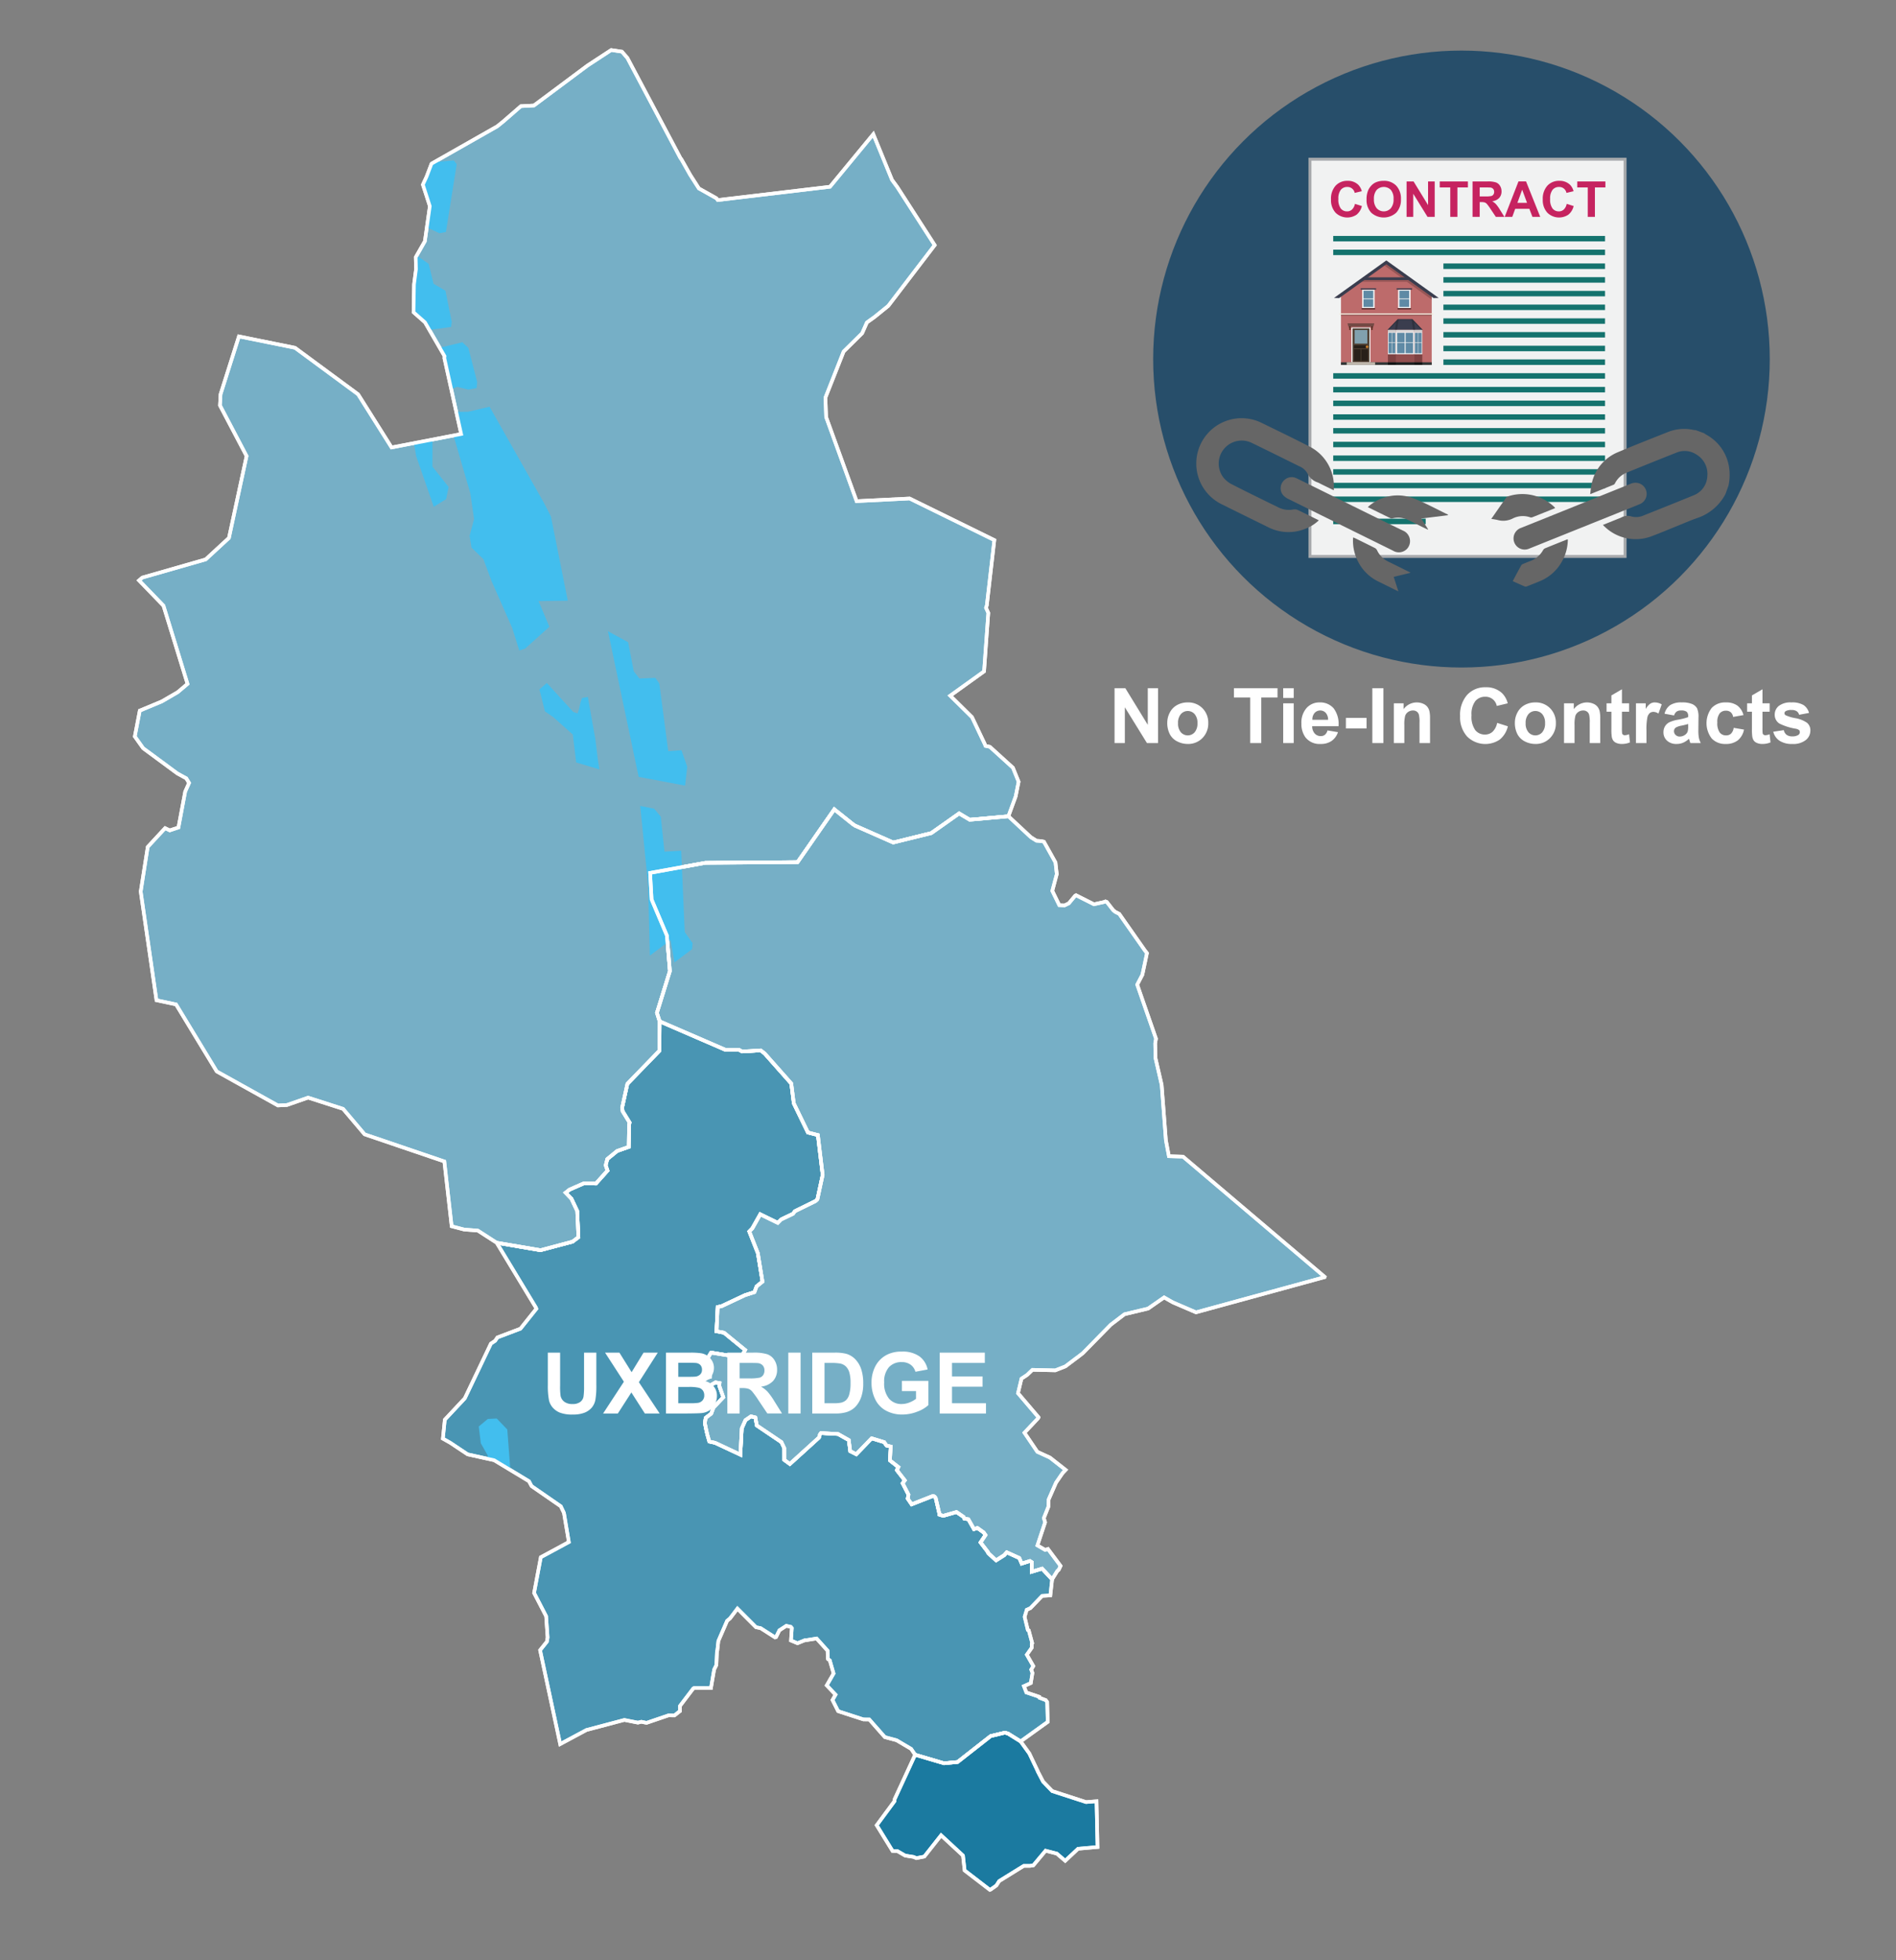 <svg xmlns="http://www.w3.org/2000/svg" xmlns:xlink="http://www.w3.org/1999/xlink" width="300" height="310" viewBox="0 0 300 310"><rect x="0" y="0" width="300" height="310" fill="#808080" stroke="none"/><defs><style>.cls-1,.cls-2,.cls-40{fill:none;}.cls-2{clip-rule:evenodd;}.cls-3{fill:#274e6a;}.cls-4{clip-path:url(#clip-path);}.cls-5{fill:#a7a9ac;}.cls-6{fill:#f1f2f2;}.cls-7{fill:#14736e;}.cls-8{fill:#c62360;}.cls-9{fill:#bd6b6b;}.cls-10,.cls-13,.cls-15,.cls-22,.cls-9{fill-rule:evenodd;}.cls-10{fill:#303838;}.cls-11{fill:#f3ecde;}.cls-12,.cls-13{opacity:0.2;}.cls-14,.cls-15{fill:#3a3d4e;}.cls-16{fill:#724944;}.cls-17{fill:#fff;}.cls-18{fill:#4e3f32;}.cls-19{fill:#81a1ae;}.cls-20{fill:#272019;}.cls-21{fill:#c87e2c;}.cls-22{fill:#c0b9ad;}.cls-23{fill:#683a2d;}.cls-24,.cls-25,.cls-34{fill:#542727;}.cls-24,.cls-26{opacity:0.6;}.cls-25,.cls-27{opacity:0.4;}.cls-28{fill:#cfcfcf;}.cls-29{fill:#dadada;}.cls-30{fill:#e6e6e6;}.cls-31{fill:#f2f2f2;}.cls-32{fill:#5f8aa5;}.cls-33{clip-path:url(#clip-path-2);}.cls-35{fill:#666;}.cls-36{fill:#4995b3;}.cls-36,.cls-37,.cls-38,.cls-40{stroke:#fff;stroke-miterlimit:10;}.cls-36,.cls-37,.cls-38{stroke-width:0.561px;}.cls-37{fill:#76afc6;}.cls-38{fill:#1b7aa0;}.cls-39{fill:#42beee;}.cls-40{stroke-width:0.56px;}.cls-41{isolation:isolate;}</style><clipPath id="clip-path"><circle class="cls-1" cx="231.245" cy="56.782" r="48.782"/></clipPath><clipPath id="clip-path-2"><polygon class="cls-2" points="225.123 52.172 219.528 52.172 221.151 50.476 223.5 50.476 225.123 52.172"/></clipPath></defs><g id="Text"><circle class="cls-3" cx="231.245" cy="56.782" r="48.782"/><g class="cls-4"><rect class="cls-5" x="200.558" y="31.43" width="63.289" height="50.319" transform="translate(175.613 288.793) rotate(-90)"/><rect class="cls-6" x="207.507" y="25.408" width="49.392" height="62.362" transform="translate(464.406 113.179) rotate(180)"/><rect class="cls-7" x="228.386" y="41.667" width="25.577" height="0.867"/><rect class="cls-7" x="228.386" y="43.833" width="25.577" height="0.867"/><rect class="cls-7" x="228.386" y="46" width="25.577" height="0.867"/><rect class="cls-7" x="228.386" y="48.166" width="25.577" height="0.867"/><rect class="cls-7" x="210.951" y="82.026" width="14.631" height="0.867"/><rect class="cls-7" x="228.386" y="50.343" width="25.577" height="0.867"/><rect class="cls-7" x="228.386" y="52.51" width="25.577" height="0.867"/><rect class="cls-7" x="228.386" y="54.676" width="25.577" height="0.867"/><rect class="cls-7" x="228.386" y="56.843" width="25.577" height="0.867"/><rect class="cls-7" x="210.951" y="59.02" width="43.012" height="0.867"/><rect class="cls-7" x="210.951" y="61.186" width="43.012" height="0.867"/><rect class="cls-7" x="210.951" y="63.353" width="43.012" height="0.867"/><rect class="cls-7" x="210.951" y="65.519" width="43.012" height="0.867"/><rect class="cls-7" x="210.951" y="37.312" width="43.012" height="0.867"/><rect class="cls-7" x="210.951" y="39.479" width="43.012" height="0.867"/><rect class="cls-7" x="210.951" y="67.696" width="43.012" height="0.867"/><rect class="cls-7" x="210.951" y="69.862" width="43.012" height="0.867"/><rect class="cls-7" x="210.951" y="72.029" width="43.012" height="0.867"/><rect class="cls-7" x="210.951" y="74.196" width="43.012" height="0.867"/><rect class="cls-7" x="210.951" y="76.351" width="43.012" height="0.867"/><rect class="cls-7" x="210.951" y="78.518" width="43.012" height="0.867"/><path class="cls-8" d="M214.389,32.238l1.098.348a2.468,2.468,0,0,1-.84,1.364,2.644,2.644,0,0,1-3.326-.317,2.921,2.921,0,0,1-.719-2.087,3.068,3.068,0,0,1,.723-2.175,2.48,2.48,0,0,1,1.901-.774,2.335,2.335,0,0,1,1.672.608,2.206,2.206,0,0,1,.573,1.032l-1.121.268a1.157,1.157,0,0,0-1.182-.94,1.278,1.278,0,0,0-1.012.447,2.198,2.198,0,0,0-.388,1.45,2.353,2.353,0,0,0,.382,1.515,1.243,1.243,0,0,0,.995.451,1.134,1.134,0,0,0,.776-.287A1.67,1.67,0,0,0,214.389,32.238Z"/><path class="cls-8" d="M216.228,31.53a3.567,3.567,0,0,1,.256-1.438,2.658,2.658,0,0,1,.522-.768,2.184,2.184,0,0,1,.725-.505,3.087,3.087,0,0,1,1.209-.222,2.633,2.633,0,0,1,1.983.768,2.951,2.951,0,0,1,.743,2.139,2.938,2.938,0,0,1-.738,2.125,2.948,2.948,0,0,1-3.962.004A2.897,2.897,0,0,1,216.228,31.53Zm1.166-.038a2.1,2.1,0,0,0,.441,1.444,1.512,1.512,0,0,0,2.228.004,2.142,2.142,0,0,0,.435-1.464,2.103,2.103,0,0,0-.423-1.438,1.566,1.566,0,0,0-2.251.005A2.117,2.117,0,0,0,217.394,31.492Z"/><path class="cls-8" d="M222.562,34.299V28.692h1.102L225.96,32.436V28.692h1.052v5.607H225.875l-2.26-3.657v3.657Z"/><path class="cls-8" d="M229.471,34.299V29.64h-1.664v-.948h4.457V29.64h-1.66v4.659Z"/><path class="cls-8" d="M232.998,34.299V28.692h2.383a4.05,4.05,0,0,1,1.306.151,1.286,1.286,0,0,1,.652.537,1.616,1.616,0,0,1,.245.884,1.498,1.498,0,0,1-.371,1.042,1.78,1.78,0,0,1-1.109.518,2.627,2.627,0,0,1,.607.471,6.396,6.396,0,0,1,.644.91l.685,1.094h-1.355l-.818-1.22a7.838,7.838,0,0,0-.597-.825.887.887,0,0,0-.34-.233,1.878,1.878,0,0,0-.57-.062h-.23v2.341ZM234.13,31.063h.838a4.343,4.343,0,0,0,1.018-.068.613.613,0,0,0,.317-.237.734.734,0,0,0,.114-.421.673.673,0,0,0-.15-.457.693.693,0,0,0-.427-.22q-.138-.019-.826-.02H234.13Z"/><path class="cls-8" d="M243.708,34.299h-1.232l-.489-1.273h-2.241l-.463,1.273h-1.201l2.184-5.607h1.197Zm-2.085-2.219L240.851,30l-.758,2.081Z"/><path class="cls-8" d="M247.897,32.238l1.098.348a2.468,2.468,0,0,1-.84,1.364,2.644,2.644,0,0,1-3.326-.317,2.921,2.921,0,0,1-.719-2.087,3.068,3.068,0,0,1,.723-2.175,2.48,2.48,0,0,1,1.901-.774,2.335,2.335,0,0,1,1.672.608,2.205,2.205,0,0,1,.573,1.032l-1.121.268a1.157,1.157,0,0,0-1.182-.94,1.278,1.278,0,0,0-1.012.447,2.197,2.197,0,0,0-.388,1.45,2.353,2.353,0,0,0,.382,1.515,1.243,1.243,0,0,0,.995.451,1.134,1.134,0,0,0,.776-.287A1.669,1.669,0,0,0,247.897,32.238Z"/><path class="cls-8" d="M251.227,34.299V29.64h-1.664v-.948h4.457V29.64h-1.66v4.659Z"/><polygon class="cls-9" points="226.538 46.645 219.359 41.521 212.181 46.645 212.181 57.706 226.538 57.706 226.538 46.645"/><polygon class="cls-10" points="226.538 57.706 226.538 57.298 212.181 57.298 212.181 57.706 226.538 57.706 226.538 57.706"/><rect class="cls-11" x="211.926" y="49.55" width="14.866" height="0.199" transform="translate(438.719 99.299) rotate(180)"/><rect class="cls-12" x="212.181" y="49.749" width="14.358" height="0.192" transform="translate(438.719 99.69) rotate(180)"/><path class="cls-13" d="M226.538,46.464l-2.409-1.726h0l-4.735-3.394-.466.559,2.921,2.087c-2.161-.001-6.184-.002-6.276.001l-.785.578h7.823l3.927,2.814Z"/><rect class="cls-14" x="215.692" y="43.852" width="7.335" height="0.428"/><polygon class="cls-15" points="227.638 47.116 219.356 41.184 211.08 47.116 211.897 47.138 219.359 41.789 226.822 47.138 227.638 47.116"/><polygon class="cls-16" points="213.219 51.138 217.453 51.138 217.331 51.61 213.341 51.61 213.219 51.138"/><rect class="cls-17" x="213.828" y="51.797" width="3.015" height="5.517" transform="translate(430.671 109.11) rotate(180)"/><g id="Symbol_9_0_Layer2_0_MEMBER_8_MEMBER_12_MEMBER_0_FILL" data-name="Symbol 9 0 Layer2 0 MEMBER 8 MEMBER 12 MEMBER 0 FILL"><path class="cls-18" d="M216.691,51.932h-2.688v5.354h2.688Z"/></g><g id="Symbol_9_0_Layer2_0_MEMBER_8_MEMBER_12_MEMBER_1_MEMBER_1_FILL" data-name="Symbol 9 0 Layer2 0 MEMBER 8 MEMBER 12 MEMBER 1 MEMBER 1 FILL"><path class="cls-19" d="M214.339,52.188V54.34h2.015V52.188Z"/></g><g id="Symbol_9_0_Layer2_0_MEMBER_8_MEMBER_12_MEMBER_2_MEMBER_0_FILL" data-name="Symbol 9 0 Layer2 0 MEMBER 8 MEMBER 12 MEMBER 2 MEMBER 0 FILL"><path class="cls-20" d="M215.297,57.062V55.233h-1.065v1.829Z"/></g><g id="Symbol_9_0_Layer2_0_MEMBER_8_MEMBER_12_MEMBER_2_MEMBER_1_FILL" data-name="Symbol 9 0 Layer2 0 MEMBER 8 MEMBER 12 MEMBER 2 MEMBER 1 FILL"><path class="cls-20" d="M216.462,57.062V55.233h-1.065v1.829Z"/></g><g id="Symbol_9_0_Layer2_0_MEMBER_8_MEMBER_12_MEMBER_2_MEMBER_1_FILL-2" data-name="Symbol 9 0 Layer2 0 MEMBER 8 MEMBER 12 MEMBER 2 MEMBER 1 FILL"><path class="cls-20" d="M216.462,55.085v-.475h-2.231v.475Z"/></g><g id="Symbol_9_0_Layer2_0_MEMBER_8_MEMBER_13_FILL" data-name="Symbol 9 0 Layer2 0 MEMBER 8 MEMBER 13 FILL"><path class="cls-21" d="M216.526,54.84a.192.192,0,0,0-.064-.146.21.21,0,0,0-.302,0,.192.192,0,0,0-.064.146.197.197,0,0,0,.064.151.206.206,0,0,0,.151.064.219.219,0,0,0,.215-.215Z"/></g><polygon class="cls-22" points="213.084 57.706 213.084 57.286 217.585 57.286 217.585 57.706 213.084 57.706 213.084 57.706"/><rect class="cls-23" x="216.959" y="51.61" width="0.254" height="0.578" transform="translate(434.172 103.797) rotate(180)"/><rect class="cls-23" x="213.463" y="51.61" width="0.254" height="0.578" transform="translate(427.18 103.797) rotate(180)"/><rect class="cls-12" x="213.341" y="51.61" width="3.99" height="0.187" transform="translate(430.671 103.406) rotate(180)"/><polygon class="cls-15" points="225.123 52.172 219.528 52.172 221.151 50.476 223.5 50.476 225.123 52.172"/><rect class="cls-24" x="219.605" y="56.033" width="1.286" height="1.264"/><rect class="cls-24" x="223.76" y="56.033" width="1.286" height="1.264"/><rect class="cls-25" x="220.891" y="56.033" width="2.869" height="1.264"/><rect class="cls-26" x="219.605" y="57.297" width="1.286" height="0.409"/><rect class="cls-26" x="223.76" y="57.297" width="1.286" height="0.409"/><rect class="cls-27" x="220.891" y="57.297" width="2.869" height="0.409"/><rect class="cls-28" x="219.605" y="52.172" width="1.286" height="0.293"/><rect class="cls-28" x="223.76" y="52.172" width="1.286" height="0.293"/><rect class="cls-29" x="220.891" y="52.172" width="2.869" height="0.293"/><rect class="cls-30" x="219.605" y="52.465" width="1.286" height="3.568"/><rect class="cls-30" x="223.76" y="52.465" width="1.286" height="3.568"/><rect class="cls-31" x="220.891" y="52.465" width="2.869" height="3.568"/><rect class="cls-32" x="221.067" y="52.634" width="1.182" height="1.512"/><rect class="cls-32" x="222.403" y="52.634" width="1.182" height="1.512"/><rect class="cls-32" x="221.067" y="54.235" width="1.182" height="1.63"/><rect class="cls-32" x="222.403" y="54.235" width="1.182" height="1.63"/><rect class="cls-32" x="219.718" y="52.634" width="0.487" height="1.512"/><rect class="cls-32" x="220.267" y="52.634" width="0.511" height="1.512"/><rect class="cls-32" x="219.718" y="54.235" width="0.487" height="1.63"/><rect class="cls-32" x="220.267" y="54.235" width="0.511" height="1.63"/><rect class="cls-32" x="223.873" y="52.634" width="0.487" height="1.512"/><rect class="cls-32" x="224.422" y="52.634" width="0.511" height="1.512"/><rect class="cls-32" x="223.873" y="54.235" width="0.487" height="1.63"/><rect class="cls-32" x="224.422" y="54.235" width="0.511" height="1.63"/><g class="cls-33"><polygon class="cls-12" points="225.241 52.06 223.809 50.564 223.809 50.564 223.809 50.393 223.652 50.393 223.633 50.27 223.541 50.284 223.323 50.056 223.089 50.28 223.196 50.393 221.455 50.393 221.562 50.28 221.328 50.056 221.11 50.284 221.018 50.27 220.999 50.393 220.952 50.393 220.952 50.45 219.411 52.06 219.645 52.284 220.913 50.96 220.715 52.253 221.035 52.302 221.302 50.564 223.35 50.564 223.616 52.302 223.937 52.253 223.739 50.96 225.006 52.284 225.241 52.06"/></g><rect class="cls-31" x="215.528" y="45.796" width="1.975" height="2.934" transform="translate(433.032 94.526) rotate(180)"/><rect class="cls-32" x="215.744" y="45.979" width="1.536" height="1.224"/><rect class="cls-32" x="215.744" y="47.322" width="1.536" height="1.224"/><rect class="cls-14" x="215.296" y="45.582" width="2.441" height="0.214" transform="translate(433.032 91.378) rotate(180)"/><rect class="cls-34" x="215.45" y="48.73" width="2.132" height="0.196" transform="translate(433.032 97.656) rotate(180)"/><rect class="cls-31" x="221.215" y="45.796" width="1.975" height="2.934" transform="translate(444.406 94.526) rotate(180)"/><rect class="cls-32" x="221.431" y="45.979" width="1.536" height="1.224"/><rect class="cls-32" x="221.431" y="47.322" width="1.536" height="1.224"/><rect class="cls-14" x="220.982" y="45.582" width="2.441" height="0.214" transform="translate(444.406 91.378) rotate(180)"/><rect class="cls-34" x="221.137" y="48.73" width="2.132" height="0.196" transform="translate(444.406 97.656) rotate(180)"/></g><path class="cls-35" d="M208.674,82.286a6.178,6.178,0,0,1-2.042,1.3,7.058,7.058,0,0,1-5.965-.211q-3.668-1.795-7.325-3.612a7.169,7.169,0,1,1,6.309-12.875c2.47,1.207,4.95,2.395,7.394,3.655a7.042,7.042,0,0,1,4.012,6.573c.002.117-.012.234-.022.415-.614-.299-1.197-.581-1.778-.866-.248-.121-.489-.258-.742-.369a2.654,2.654,0,0,1-1.592-1.344,2.664,2.664,0,0,0-1.356-1.222c-2.512-1.241-5.02-2.489-7.542-3.709a3.639,3.639,0,0,0-4.477,5.457,4.01,4.01,0,0,0,1.286,1.073c2.483,1.268,4.991,2.487,7.495,3.715a3.713,3.713,0,0,0,2.348.298,1.17,1.17,0,0,1,.665.087C206.444,81.173,207.534,81.723,208.674,82.286Z"/><path class="cls-35" d="M222.691,86.726a1.779,1.779,0,0,1-2.294.351q-3.095-1.528-6.191-3.054-5.165-2.546-10.327-5.099a2.733,2.733,0,0,1-.85-.616,1.707,1.707,0,0,1-.003-2.184,1.724,1.724,0,0,1,2.135-.481c1.362.656,2.716,1.33,4.072,1.999,4.234,2.087,8.458,4.193,12.706,6.25A1.801,1.801,0,0,1,222.691,86.726Z"/><path class="cls-35" d="M216.423,80.196a6.968,6.968,0,0,1,7.162-1.41c1.898.715,3.687,1.72,5.524,2.595l-.016.1-4.216.52,1.079,1.694-.037.059c-.305-.147-.611-.291-.914-.44q-1.062-.522-2.123-1.048a3.679,3.679,0,0,0-2.496-.308.581.581,0,0,1-.34.01C218.862,81.398,217.685,80.816,216.423,80.196Z"/><path class="cls-35" d="M223.197,90.578l-2.674.651.74,2.296c-1.124-.555-2.17-1.067-3.212-1.585a6.986,6.986,0,0,1-3.134-3.064,7.196,7.196,0,0,1-.82-3.883c.123.046.218.073.305.115,1.05.516,2.101,1.029,3.144,1.558a.805.805,0,0,1,.337.346,3.763,3.763,0,0,0,1.798,1.809c1.063.518,2.121,1.047,3.181,1.572C222.954,90.44,223.042,90.493,223.197,90.578Z"/><path class="cls-35" d="M273.004,78.158A7.869,7.869,0,0,1,268.44,81.96c-1.127.405-2.226.887-3.337,1.334-1.197.481-2.385.988-3.594,1.438a7.077,7.077,0,0,1-7.513-1.357c-.117-.099-.221-.213-.373-.361l2.385-.961c.171-.069.347-.128.512-.208a2.01,2.01,0,0,1,1.615-.17,2.894,2.894,0,0,0,1.972-.176c2.604-1.04,5.211-2.075,7.804-3.142a3.402,3.402,0,0,0,2.235-3.046,3.549,3.549,0,0,0-1.681-3.401,3.368,3.368,0,0,0-3.213-.325c-2.646,1.041-5.282,2.108-7.917,3.18a3.518,3.518,0,0,0-1.775,1.619.573.573,0,0,1-.217.26c-1.203.495-2.412.977-3.727,1.506a16.268,16.268,0,0,1,.242-1.691,6.927,6.927,0,0,1,4.152-4.952c2.62-1.104,5.269-2.141,7.912-3.19a6.949,6.949,0,0,1,4.073-.32,2.284,2.284,0,0,0,.307.024l1.335.49a3.443,3.443,0,0,0,.284.199,7.055,7.055,0,0,1,3.671,5.224,8.123,8.123,0,0,1-.1,2.877Z"/><path class="cls-35" d="M259.402,76.454a1.757,1.757,0,0,1,.046,3.276c-1.192.493-2.392.966-3.588,1.446q-6.942,2.79-13.884,5.577a1.763,1.763,0,1,1-1.283-3.279q4.471-1.791,8.938-3.592,4.157-1.671,8.314-3.345A1.903,1.903,0,0,1,259.402,76.454Z"/><path class="cls-35" d="M248.074,85.29a7.23,7.23,0,0,1-1.339,4.153,6.907,6.907,0,0,1-2.994,2.424c-.701.299-1.412.575-2.122.853a.502.502,0,0,1-.333.037c-.639-.269-1.27-.558-1.933-.854.466-.869.907-1.701,1.363-2.526a.582.582,0,0,1,.28-.194c.362-.155.728-.305,1.097-.444a3.838,3.838,0,0,0,2.066-1.74.675.675,0,0,1,.299-.281c1.143-.47,2.291-.927,3.438-1.386A1.506,1.506,0,0,1,248.074,85.29Z"/><path class="cls-35" d="M235.961,82.065c.814-1.167,1.592-2.287,2.377-3.4a.567.567,0,0,1,.259-.164,7.259,7.259,0,0,1,7.396,1.734.644.644,0,0,1,.064.124c-1.214.488-2.419.977-3.629,1.453a.557.557,0,0,1-.338-.011,3.537,3.537,0,0,0-2.655.155,3.332,3.332,0,0,1-2.467.278A9.624,9.624,0,0,0,235.961,82.065Z"/><path class="cls-17" d="M176.354,117.511V108.833h1.705l3.552,5.795V108.833h1.627v8.678H181.48l-3.498-5.658v5.658Z"/><path class="cls-17" d="M184.694,114.279a3.398,3.398,0,0,1,.408-1.605,2.808,2.808,0,0,1,1.157-1.184,3.432,3.432,0,0,1,1.672-.408,3.142,3.142,0,0,1,2.339.926,3.203,3.203,0,0,1,.911,2.341,3.241,3.241,0,0,1-.92,2.365,3.114,3.114,0,0,1-2.317.938,3.644,3.644,0,0,1-1.648-.391,2.675,2.675,0,0,1-1.193-1.145A3.817,3.817,0,0,1,184.694,114.279Zm1.705.089a2.081,2.081,0,0,0,.443,1.432,1.452,1.452,0,0,0,2.188,0,2.11,2.11,0,0,0,.44-1.444,2.071,2.071,0,0,0-.44-1.42,1.452,1.452,0,0,0-2.188,0A2.082,2.082,0,0,0,186.399,114.368Z"/><path class="cls-17" d="M197.817,117.511v-7.21h-2.574V108.833h6.896v1.468h-2.569v7.21Z"/><path class="cls-17" d="M203.038,110.372V108.833h1.663v1.539Zm0,7.139v-6.286h1.663v6.286Z"/><path class="cls-17" d="M210.046,115.51l1.657.278a2.719,2.719,0,0,1-1.01,1.389,2.964,2.964,0,0,1-1.726.475,2.812,2.812,0,0,1-2.427-1.071,3.598,3.598,0,0,1-.621-2.166,3.472,3.472,0,0,1,.816-2.447,2.691,2.691,0,0,1,2.066-.885,2.793,2.793,0,0,1,2.214.926,4.104,4.104,0,0,1,.775,2.838h-4.167a1.678,1.678,0,0,0,.402,1.151,1.258,1.258,0,0,0,.959.412,1.014,1.014,0,0,0,.656-.214A1.311,1.311,0,0,0,210.046,115.51Zm.095-1.681a1.606,1.606,0,0,0-.373-1.098,1.2,1.2,0,0,0-1.764.021,1.532,1.532,0,0,0-.35,1.077Z"/><path class="cls-17" d="M212.958,115.196v-1.663h3.268v1.663Z"/><path class="cls-17" d="M217.143,117.511V108.833h1.752v8.678Z"/><path class="cls-17" d="M226.27,117.511h-1.663v-3.208a4.951,4.951,0,0,0-.106-1.317.928.928,0,0,0-.347-.465.988.988,0,0,0-.577-.165,1.339,1.339,0,0,0-.775.236,1.197,1.197,0,0,0-.471.628,5.413,5.413,0,0,0-.127,1.444v2.847h-1.663v-6.286h1.545v.924a2.577,2.577,0,0,1,3.078-.867,1.687,1.687,0,0,1,.689.506,1.842,1.842,0,0,1,.325.698,5.178,5.178,0,0,1,.092,1.119Z"/><path class="cls-17" d="M236.889,114.32l1.698.539a3.811,3.811,0,0,1-1.299,2.109,4.087,4.087,0,0,1-5.147-.491,4.52,4.52,0,0,1-1.112-3.228,4.743,4.743,0,0,1,1.119-3.365,3.834,3.834,0,0,1,2.942-1.198,3.611,3.611,0,0,1,2.587.941,3.427,3.427,0,0,1,.888,1.599l-1.734.414a1.793,1.793,0,0,0-1.829-1.456,1.976,1.976,0,0,0-1.565.692,3.398,3.398,0,0,0-.601,2.244,3.64,3.64,0,0,0,.592,2.344,1.921,1.921,0,0,0,1.539.698,1.75,1.75,0,0,0,1.201-.444A2.582,2.582,0,0,0,236.889,114.32Z"/><path class="cls-17" d="M239.695,114.279a3.399,3.399,0,0,1,.408-1.605,2.808,2.808,0,0,1,1.157-1.184,3.432,3.432,0,0,1,1.672-.408,3.142,3.142,0,0,1,2.339.926,3.203,3.203,0,0,1,.911,2.341,3.241,3.241,0,0,1-.92,2.365,3.114,3.114,0,0,1-2.317.938,3.644,3.644,0,0,1-1.648-.391,2.675,2.675,0,0,1-1.193-1.145A3.818,3.818,0,0,1,239.695,114.279Zm1.705.089a2.081,2.081,0,0,0,.443,1.432,1.452,1.452,0,0,0,2.188,0,2.11,2.11,0,0,0,.44-1.444,2.071,2.071,0,0,0-.44-1.42,1.452,1.452,0,0,0-2.188,0A2.082,2.082,0,0,0,241.4,114.368Z"/><path class="cls-17" d="M253.203,117.511H251.54v-3.208a4.95,4.95,0,0,0-.106-1.317.928.928,0,0,0-.347-.465.988.988,0,0,0-.577-.165,1.339,1.339,0,0,0-.775.236,1.197,1.197,0,0,0-.471.628,5.413,5.413,0,0,0-.127,1.444v2.847h-1.663v-6.286h1.545v.924a2.577,2.577,0,0,1,3.078-.867,1.687,1.687,0,0,1,.689.506,1.842,1.842,0,0,1,.325.698,5.172,5.172,0,0,1,.092,1.119Z"/><path class="cls-17" d="M257.772,111.225v1.326h-1.137v2.533a6.364,6.364,0,0,0,.032.896.366.366,0,0,0,.148.21.468.468,0,0,0,.281.083,2.154,2.154,0,0,0,.669-.159l.142,1.29a3.299,3.299,0,0,1-1.313.248,2.088,2.088,0,0,1-.811-.15,1.181,1.181,0,0,1-.529-.391,1.554,1.554,0,0,1-.234-.648,8.154,8.154,0,0,1-.053-1.172v-2.74h-.764v-1.326h.764v-1.249l1.669-.971v2.22Z"/><path class="cls-17" d="M260.518,117.511H258.855v-6.286H260.4v.894a2.676,2.676,0,0,1,.714-.834,1.304,1.304,0,0,1,.719-.201,2.109,2.109,0,0,1,1.095.314l-.515,1.45a1.46,1.46,0,0,0-.781-.273.922.922,0,0,0-.592.192,1.313,1.313,0,0,0-.382.695,9.871,9.871,0,0,0-.14,2.107Z"/><path class="cls-17" d="M264.887,113.143l-1.51-.273a2.355,2.355,0,0,1,.876-1.35,3.208,3.208,0,0,1,1.847-.438,3.999,3.999,0,0,1,1.658.263,1.651,1.651,0,0,1,.766.669,3.422,3.422,0,0,1,.223,1.489l-.018,1.941a6.803,6.803,0,0,0,.079,1.222,3.604,3.604,0,0,0,.299.844h-1.645c-.043-.11-.097-.274-.159-.491-.028-.099-.048-.164-.06-.195a2.99,2.99,0,0,1-.911.621,2.603,2.603,0,0,1-1.036.207,2.141,2.141,0,0,1-1.53-.526,1.751,1.751,0,0,1-.56-1.332,1.788,1.788,0,0,1,.255-.95,1.665,1.665,0,0,1,.713-.639,5.557,5.557,0,0,1,1.323-.388,9.14,9.14,0,0,0,1.616-.408v-.166a.86.86,0,0,0-.237-.684,1.412,1.412,0,0,0-.894-.204,1.184,1.184,0,0,0-.692.175A1.208,1.208,0,0,0,264.887,113.143Zm2.226,1.35a10.331,10.331,0,0,1-1.013.254,3.048,3.048,0,0,0-.905.29.695.695,0,0,0-.325.586.816.816,0,0,0,.26.605.908.908,0,0,0,.663.254,1.442,1.442,0,0,0,.858-.296,1.041,1.041,0,0,0,.397-.55,3.265,3.265,0,0,0,.065-.812Z"/><path class="cls-17" d="M275.867,113.083l-1.64.296a1.19,1.19,0,0,0-.376-.739,1.135,1.135,0,0,0-.761-.249,1.242,1.242,0,0,0-.991.43,2.194,2.194,0,0,0-.37,1.435,2.542,2.542,0,0,0,.376,1.581,1.233,1.233,0,0,0,1.009.461,1.12,1.12,0,0,0,.775-.269,1.622,1.622,0,0,0,.427-.927l1.634.278a2.902,2.902,0,0,1-.978,1.699,3.022,3.022,0,0,1-1.936.573,2.876,2.876,0,0,1-2.198-.87,3.962,3.962,0,0,1,.003-4.832,2.921,2.921,0,0,1,2.226-.867,3.034,3.034,0,0,1,1.826.494A2.739,2.739,0,0,1,275.867,113.083Z"/><path class="cls-17" d="M280.01,111.225v1.326h-1.137v2.533a6.356,6.356,0,0,0,.032.896.366.366,0,0,0,.148.21.467.467,0,0,0,.281.083,2.154,2.154,0,0,0,.669-.159l.142,1.29a3.299,3.299,0,0,1-1.313.248,2.088,2.088,0,0,1-.811-.15,1.181,1.181,0,0,1-.529-.391,1.554,1.554,0,0,1-.234-.648,8.154,8.154,0,0,1-.053-1.172v-2.74h-.764v-1.326h.764v-1.249l1.669-.971v2.22Z"/><path class="cls-17" d="M280.579,115.717l1.669-.254a1.218,1.218,0,0,0,.433.736,1.456,1.456,0,0,0,.911.252,1.65,1.65,0,0,0,.971-.236.527.527,0,0,0,.219-.444.436.436,0,0,0-.118-.314,1.317,1.317,0,0,0-.557-.219,8.993,8.993,0,0,1-2.551-.811,1.619,1.619,0,0,1-.746-1.415,1.746,1.746,0,0,1,.645-1.373,3.017,3.017,0,0,1,2.001-.556,3.492,3.492,0,0,1,1.918.42,2.145,2.145,0,0,1,.863,1.243l-1.568.29a.969.969,0,0,0-.382-.562,1.397,1.397,0,0,0-.802-.195,1.809,1.809,0,0,0-.941.184.395.395,0,0,0-.19.337.366.366,0,0,0,.166.302,6.206,6.206,0,0,0,1.554.468,4.619,4.619,0,0,1,1.855.74,1.536,1.536,0,0,1,.521,1.237,1.898,1.898,0,0,1-.723,1.485,3.197,3.197,0,0,1-2.137.621,3.502,3.502,0,0,1-2.033-.52A2.398,2.398,0,0,1,280.579,115.717Z"/></g><g id="Layer_2" data-name="Layer 2"><g id="districtpaths"><path id="UB-08_districtpath" data-name="UB-08 districtpath" class="cls-36" d="M99.614,177.518l-1.087-1.766-.091-.564.835-3.791,5.073-5.232.033-4.644,10.381,4.491,2.14-.01.516.284,2.948-.173.629.489,4.212,4.751.396,3.128,2.237,4.614,1.573.408.761,6.303-.835,3.862-.288.27-3.264,1.605-.312.411-1.882.899-.521.533-2.773-1.352-1.255,2.225-.481.492,1.349,3.418.738,4.513-.93.748-.344.916-1.49.474-3.667,1.728-.664.154-.186,3.829,1.199.232,3.339,2.729-.599,1.079-.144.088-4.645-.755-1.188,1.943,1.011,1.274-.023.64-1.162.279-.218.781,1.072.482,1.208-.69.639.117-.046.414.618,1.755.021.07-1.549,1.633-.358.95-.882.672-.129.841.247,1.201.156.654.303,1.047.916.202,3.996,1.871.224-4.149.583-1.306.877-.603.688.177.233,1.269,3.888,2.623.449.95.003,1.868.891.647,4.611-4.183.145-.5.162-.208,2.712.155,1.687.952.23,1.757.955.486,2.439-2.517,1.985.608.364.53.663.165-.122,2.193,1.335,1.05-.241.486,1.258,1.617-.342.461.925,1.801-.119.624.62.901,3.353-1.315.104.001.207.129.14.193.565,2.409.021.215.606.188,2.096-.599,1.122.768.131.281.627.091.891,1.568.531-.194.995.708.295.419-.784,1.169,1.194,1.556.028.136,1.24,1.139,1.28-.813.406-.458,1.984.899.381.883,1.294-.407.315.196-.006,1.496,1.63-.484,1.578,1.696-.282,2.538L164.9,252.38l-1.866,1.939-.571.254-.34,1.123.504,2.072.153.069.545,2.017-.078.102-.003.631-.771,1.095,1.029,1.798-.337.554.198.53-.26,1.602-1.091.488.385.995,2.054.689.04.156.979.37.225.305.081,3.138-4.289,3.084-1.993-1.242-.498-.139-2.248.542-5.226,4.095-2.145.206-4.575-1.348-.633-.931-2.304-1.363-1.857-.498-2.462-2.79-.926-.011-4.003-1.301-.892-1.768.481-.841-1.392-1.471,1.082-1.882-.604-2.086-.272-.174-.045-.116-.029-1.229-1.734-1.927-1.801.291-.046-.025-1.176.483-1.034-.43.132-1.963-.162-.201-.712-.159-1.09.708-.53,1.069-.155.052-2.288-1.462-.72-.141-2.946-2.949-1.18,1.555-.449.365-1.389,3.196-.165,1.496-.058.147-.09,2.163-.356.712-.506,2.935-2.68-.01-.13.086-2.09,2.749.01.801-.891.702-.95-.009-3.449,1.175-.047-.004-.784-.163-.55.136-2.141-.424-5.992,1.587-4.162,2.229-3.178-14.849,1.074-1.345.114-.668-.235-3.368-1.902-3.671,1.064-5.65,4.435-2.4-.772-4.597-.504-1.06-4.62-3.19-.411-.77-5.507-3.324-4.2-.927-2.77-1.844-1.148-.645.305-2.992,3.166-3.382,4.129-8.651.669-.443.356-.532,3.648-1.383,2.515-3.147-.043-.154-6.234-10.293,6.931,1.179,5.073-1.347.932-.703-.19-4.146-.912-1.935-.924-.96.621-.488,2.247-.986,1.931.022,1.827-2.038-.285-.848.253-.986,1.555-1.272,1.837-.646.061-3.51Z"/><path id="UB-09_districtpath" data-name="UB-09 districtpath" class="cls-37" d="M98.526,175.751l1.087,1.766-.07.35-.061,3.51-1.837.646-1.555,1.272-.253.986.285.848-1.827,2.038-1.931-.022-2.247.986-.621.488.924.96.912,1.935.19,4.146-.932.703L85.517,197.71l-6.931-1.179-2.978-1.918-2.172-.171-1.97-.516-1.159-10.25L57.696,179.39l-3.415-4.032L48.75,173.583,45.405,174.75l-1.428.073-9.683-5.382-6.44-10.599-3.096-.661-2.5-17.23.016-.019,1.1-6.999,2.75-2.967.735.354,1.374-.459,1.066-5.669.618-1.377-.442-.723-1.412-.774L22.65,118.326l-1.322-1.857.788-4.089,3.484-1.453,2.514-1.459,1.554-1.314L25.864,95.786,21.999,91.79l.517-.448,10.027-2.875,3.68-3.393L39.015,72.12l-4.213-8.007.095-1.761,2.905-9.152,8.873,1.798,9.986,7.359L61.957,70.76l11.011-2.123L70.311,56.63l.034-.302-3.101-5.354-1.81-1.596L65.51,44.965l.313-2.376-.042-1.908,1.443-2.53.788-5.544-1.1-3.408.582-1.252.786-2.062,10.388-5.899.927-.745,2.822-2.45,2.064-.107L92.968,10.36l3.739-2.446,1.697.255.866.994L107.67,25.014l.152.185,1.372,2.431,1.39,2.17,2.777,1.558.21.28,17.754-2.105,6.857-8.312,2.959,7.225.833,1.136,5.922,9.185-7.345,9.608-2.151,1.74-1.231.883L136.417,52.7l-2.931,2.894L130.61,62.872l.106,3.083,4.824,13.297,8.386-.417,13.405,6.577-1.187,10.318-.13.385.363.817-.67,9.244-5.352,3.843,3.444,3.398,2.038,4.289.103.253.682.142,3.651,3.311.898,2.212-.462,2.318-1.153,3.149-6.124.546-1.671-.993-4.41,3.112-6.018,1.485-6.034-2.661-.344-.228-2.948-2.358-5.806,8.348-14.594.112L102.866,138.04l.235,4.202,2.42,5.709.473,5.622-2.048,6.599.43,1.348-.033,4.644L99.27,171.396l-.835,3.791Z"/><path id="UB-10_districtpath" data-name="UB-10 districtpath" class="cls-37" d="M161.66,247.27l-.381-.883-1.984-.899-.406.458-1.28.813-1.24-1.139-.028-.136-1.194-1.556.784-1.169-.295-.419-.995-.708-.531.194-.891-1.568-.627-.091-.131-.281-1.122-.768-2.096.599-.606-.188-.021-.215-.565-2.409-.14-.193-.207-.129-.104-.001-3.353,1.315-.62-.901.119-.624-.925-1.801.342-.461-1.258-1.617.241-.486-1.335-1.05.122-2.193-.663-.165-.364-.53-1.985-.608-2.439,2.517-.955-.486-.23-1.757-1.687-.952-2.712-.155-.162.208-.145.5-4.611,4.183-.891-.647-.003-1.868-.449-.95-3.888-2.623-.233-1.269-.688-.177-.877.603-.583,1.306-.224,4.149-3.996-1.871-.916-.202L111.93,226.92l-.156-.654-.247-1.201.129-.841.882-.672.358-.95,1.549-1.633-.021-.07-.618-1.755.046-.414-.639-.117-1.208.69-1.072-.482.218-.781,1.162-.279.023-.64-1.011-1.274,1.188-1.943,4.645.755.144-.088.599-1.079-3.339-2.729-1.199-.232.186-3.829.664-.154,3.667-1.728,1.49-.474.344-.916.93-.748-.738-4.513-1.349-3.418.481-.492,1.255-2.225,2.773,1.352.521-.533,1.882-.899.312-.411,3.264-1.605.288-.27.835-3.862-.761-6.303-1.573-.408-2.237-4.614-.396-3.128L120.991,166.6l-.629-.489-2.948.173-.516-.284-2.14.01-10.381-4.491-.43-1.348,2.048-6.599-.473-5.622-2.42-5.709-.235-4.202,8.742-1.589,14.594-.112,5.806-8.348,2.948,2.358.344.228,6.034,2.661,6.018-1.485,4.41-3.112,1.671.993,6.124-.546,3.54,3.303.896.565.76.06.419.092,1.833,3.283.208,1.844-.709,2.652,1.105,2.266.843.029.667-.328.998-1.197.144-.077,2.832,1.426,1.582-.353.24-.095.214.087,1.006,1.29.319.268.638.32,3.999,5.704.389.509-.724,3.416-.819,1.563,2.973,8.549-.128.722.041,2.32.983,4.262.671,8.765.474,2.516,2.232.068,22.42,19.014-.018.046-20.348,5.564-3.664-1.577-1.373-.783-2.543,1.766-3.725.893L175.748,209.5l-4.413,4.495-.979.755-.032.013-1.758,1.327-1.588.623-3.614-.085-.841.806-.896.591-.55,2.303,3.248,3.807.005.017-.132.199-2.102,2.226,2.043,3.018,1.992.911,2.48,1.948-.497.528-1.02,1.485-1.167,2.659-.031,1.119-.732,1.837.199.66-1.212,3.652,1.222.712.441-.147,1.999,2.681-.299.619-.211.168-.832,1.338-1.578-1.696-1.63.484.006-1.496-.315-.196Z"/><path id="UB-11_districtpath" data-name="UB-11 districtpath" class="cls-38" d="M158.098,297.478l-.447.703-.898.634-.127.053-3.992-3.067-.264-2.361-3.462-3.201-2.657,3.365-1.26.247-.441-.192-1.327-.21-1.233-.713-.769-.027-2.502-4.059,2.807-3.798-.005-.24,3.281-7.108,4.575,1.348,2.145-.206,5.226-4.095,2.248-.542.498.139,1.993,1.242,1.385,1.91,1.305,2.745.005.046.86,1.654,1.453,1.505,5.357,1.737,1.646-.133.159,7.238-3.074.272-2.038,1.908-1.329-1.139-1.775-.457-1.932,2.309-.543.086-.972-.003Z"/></g><polygon class="cls-39" points="68.762 25.612 68.758 25.615 68.762 25.612 68.762 25.612"/><polygon class="cls-39" points="66.912 29.2 68.013 32.608 66.912 29.2 66.912 29.2"/><polygon class="cls-39" points="70.344 56.327 70.311 56.63 71.394 61.527 71.394 61.527 70.311 56.63 70.344 56.327"/><polygon class="cls-39" points="72.191 65.127 72.968 68.637 72.191 65.127 72.191 65.127"/><polygon class="cls-39" points="65.489 70.079 65.489 70.079 67.351 69.72 65.489 70.079"/><polygon class="cls-39" points="65.933 40.416 65.781 40.682 65.933 40.416 65.933 40.416"/><polygon class="cls-39" points="65.823 42.589 65.51 44.965 65.823 42.589 65.823 42.589"/><polygon class="cls-39" points="65.433 49.378 65.433 49.378 65.51 44.965 65.433 49.378"/><polygon class="cls-39" points="78.601 224.331 77.188 224.392 75.752 225.592 76.078 228.237 77.159 230.158 77.115 230.686 78.192 230.924 80.396 232.254 80.725 232.109 80.268 226.065 78.601 224.331"/><polygon class="cls-39" points="69.524 36.886 70.561 36.684 72.262 25.967 71.803 25.376 68.762 25.612 68.758 25.615 68.28 25.886 67.494 27.948 66.912 29.2 68.013 32.608 67.537 35.951 69.524 36.886"/><polygon class="cls-39" points="74.108 61.614 75.414 61.372 75.501 60.413 74.109 55.019 73.163 54.128 69.571 54.991 70.344 56.327 70.311 56.63 71.394 61.527 72.345 61.176 74.108 61.614"/><polygon class="cls-39" points="74.4 77.938 75.01 82.086 74.304 84.732 74.603 86.593 76.494 88.443 77.768 91.867 81.046 99.311 82.162 102.865 83.087 102.572 86.926 99.119 85.216 95.06 89.838 94.998 87.175 81.688 86.141 79.654 77.462 64.32 74.058 65.122 72.191 65.127 72.968 68.637 71.755 68.871 74.4 77.938"/><polygon class="cls-39" points="68.634 80.145 70.588 78.933 70.987 77.019 68.428 73.792 68.43 69.512 67.351 69.72 65.489 70.079 65.86 72.175 68.634 80.145"/><polygon class="cls-39" points="71.373 51.7 71.48 50.898 70.482 45.981 68.597 44.87 67.831 41.725 65.933 40.416 65.781 40.682 65.823 42.589 65.823 42.589 65.823 42.589 65.51 44.965 65.433 49.378 67.243 50.973 67.942 52.18 71.373 51.7"/><polygon class="cls-39" points="103.101 142.242 102.866 138.04 107.897 137.126 107.784 134.534 105.135 134.68 104.555 129.147 103.505 127.895 101.295 127.447 101.555 130.001 102.557 140.036 102.819 151.13 105.612 149.036 105.521 147.951 103.101 142.242"/><polygon class="cls-39" points="108.402 124.242 108.734 121.253 107.824 118.641 105.735 118.799 104.322 108.084 103.69 107.199 101.176 107.304 100.281 106.168 99.39 101.566 96.196 99.824 101.054 122.859 108.402 124.242"/><polygon class="cls-39" points="87.55 113.416 89.091 114.789 90.632 116.162 91.168 120.576 94.845 121.681 94.587 120.043 94.205 116.906 93.602 113.541 93.02 110.22 92.098 110.38 91.859 111.046 91.612 112.158 91.374 112.824 90.706 112.587 86.518 108.007 85.353 109.034 86.223 112.494 87.55 113.416"/><polygon class="cls-39" points="106.72 152.194 109.499 150.106 109.586 149.146 108.344 147.399 107.897 137.126 102.866 138.04 103.101 142.242 105.521 147.951 105.612 149.036 106.099 148.671 106.72 152.194"/><g id="districtpaths-2" data-name="districtpaths"><path id="UB-08_districtpath-2" data-name="UB-08 districtpath" class="cls-40" d="M99.614,177.518l-1.087-1.766-.091-.564.835-3.791,5.073-5.232.033-4.644,10.381,4.491,2.14-.01.516.284,2.948-.173.629.489,4.212,4.751.396,3.128,2.237,4.614,1.573.408.761,6.303-.835,3.862-.288.27-3.264,1.605-.312.411-1.882.899-.521.533-2.773-1.352-1.255,2.225-.481.492,1.349,3.418.738,4.513-.93.748-.344.916-1.49.474-3.667,1.728-.664.154-.186,3.829,1.199.232,3.339,2.729-.599,1.079-.144.088-4.645-.755-1.188,1.943,1.011,1.274-.023.64-1.162.279-.218.781,1.072.482,1.208-.69.639.117-.046.414.618,1.755.021.07-1.549,1.633-.358.95-.882.672-.129.841.247,1.201.156.654.303,1.047.916.202,3.996,1.871.224-4.149.583-1.306.877-.603.688.177.233,1.269,3.888,2.623.449.95.003,1.868.891.647,4.611-4.183.145-.5.162-.208,2.712.155,1.687.952.23,1.757.955.486,2.439-2.517,1.985.608.364.53.663.165-.122,2.193,1.335,1.05-.241.486,1.258,1.617-.342.461.925,1.801-.119.624.62.901,3.353-1.315.104.001.207.129.14.193.565,2.409.021.215.606.188,2.096-.599,1.122.768.131.281.627.091.891,1.568.531-.194.995.708.295.419-.784,1.169,1.194,1.556.028.136,1.24,1.139,1.28-.813.406-.458,1.984.899.381.883,1.294-.407.315.196-.006,1.496,1.63-.484,1.578,1.696-.282,2.538L164.9,252.38l-1.866,1.939-.571.254-.34,1.123.504,2.072.153.069.545,2.017-.078.102-.003.631-.771,1.095,1.029,1.798-.337.554.198.53-.26,1.602-1.091.488.385.995,2.054.689.04.156.979.37.225.305.081,3.138-4.289,3.084-1.993-1.242-.498-.139-2.248.542-5.226,4.095-2.145.206-4.575-1.348-.633-.931-2.304-1.363-1.857-.498-2.462-2.79-.926-.011-4.003-1.301-.892-1.768.481-.841-1.392-1.471,1.082-1.882-.604-2.086-.272-.174-.045-.116-.029-1.229-1.734-1.927-1.801.291-.046-.025-1.176.483-1.034-.43.132-1.963-.162-.201-.712-.159-1.09.708-.53,1.069-.155.052-2.288-1.462-.72-.141-2.946-2.949-1.18,1.555-.449.365-1.389,3.196-.165,1.496-.058.147-.09,2.163-.356.712-.506,2.935-2.68-.01-.13.086-2.09,2.749.01.801-.891.702-.95-.009-3.449,1.175-.047-.004-.784-.163-.55.136-2.141-.424-5.992,1.587-4.162,2.229-3.178-14.849,1.074-1.345.114-.668-.235-3.368-1.902-3.671,1.064-5.65,4.435-2.4-.772-4.597-.504-1.06-4.62-3.19-.411-.77-5.507-3.324-4.2-.927-2.77-1.844-1.148-.645.305-2.992,3.166-3.382,4.129-8.651.669-.443.356-.532,3.648-1.383,2.515-3.147-.043-.154-6.234-10.293,6.931,1.179,5.073-1.347.932-.703-.19-4.146-.912-1.935-.924-.96.621-.488,2.247-.986,1.931.022,1.827-2.038-.285-.848.253-.986,1.555-1.272,1.837-.646.061-3.51Z"/><path id="UB-09_districtpath-2" data-name="UB-09 districtpath" class="cls-40" d="M98.526,175.751l1.087,1.766-.07.35-.061,3.51-1.837.646-1.555,1.272-.253.986.285.848-1.827,2.038-1.931-.022-2.247.986-.621.488.924.96.912,1.935.19,4.146-.932.703L85.517,197.71l-6.931-1.179-2.978-1.918-2.172-.171-1.97-.516-1.159-10.25L57.696,179.39l-3.415-4.032L48.75,173.583,45.405,174.75l-1.428.073-9.683-5.382-6.44-10.599-3.096-.661-2.5-17.23.016-.019,1.1-6.999,2.75-2.967.735.354,1.374-.459,1.066-5.669.618-1.377-.442-.723-1.412-.774L22.65,118.326l-1.322-1.857.788-4.089,3.484-1.453,2.514-1.459,1.554-1.314L25.864,95.786,21.999,91.79l.517-.448,10.027-2.875,3.68-3.393L39.015,72.12l-4.213-8.007.095-1.761,2.905-9.152,8.873,1.798,9.986,7.359L61.957,70.76l11.011-2.123L70.311,56.63l.034-.302-3.101-5.354-1.81-1.596L65.51,44.965l.313-2.376-.042-1.908,1.443-2.53.788-5.544-1.1-3.408.582-1.252.786-2.062,10.388-5.899.927-.745,2.822-2.45,2.064-.107L92.968,10.36l3.739-2.446,1.697.255.866.994L107.67,25.014l.152.185,1.372,2.431,1.39,2.17,2.777,1.558.21.28,17.754-2.105,6.857-8.312,2.959,7.225.833,1.136,5.922,9.185-7.345,9.608-2.151,1.74-1.231.883L136.417,52.7l-2.931,2.894L130.61,62.872l.106,3.083,4.824,13.297,8.386-.417,13.405,6.577-1.187,10.318-.13.385.363.817-.67,9.244-5.352,3.843,3.444,3.398,2.038,4.289.103.253.682.142,3.651,3.311.898,2.212-.462,2.318-1.153,3.149-6.124.546-1.671-.993-4.41,3.112-6.018,1.485-6.034-2.661-.344-.228-2.948-2.358-5.806,8.348-14.594.112L102.866,138.04l.235,4.202,2.42,5.709.473,5.622-2.048,6.599.43,1.348-.033,4.644L99.27,171.396l-.835,3.791Z"/><path id="UB-10_districtpath-2" data-name="UB-10 districtpath" class="cls-40" d="M161.66,247.27l-.381-.883-1.984-.899-.406.458-1.28.813-1.24-1.139-.028-.136-1.194-1.556.784-1.169-.295-.419-.995-.708-.531.194-.891-1.568-.627-.091-.131-.281-1.122-.768-2.096.599-.606-.188-.021-.215-.565-2.409-.14-.193-.207-.129-.104-.001-3.353,1.315-.62-.901.119-.624-.925-1.801.342-.461-1.258-1.617.241-.486-1.335-1.05.122-2.193-.663-.165-.364-.53-1.985-.608-2.439,2.517-.955-.486-.23-1.757-1.687-.952-2.712-.155-.162.208-.145.5-4.611,4.183-.891-.647-.003-1.868-.449-.95-3.888-2.623-.233-1.269-.688-.177-.877.603-.583,1.306-.224,4.149-3.996-1.871-.916-.202L111.93,226.92l-.156-.654-.247-1.201.129-.841.882-.672.358-.95,1.549-1.633-.021-.07-.618-1.755.046-.414-.639-.117-1.208.69-1.072-.482.218-.781,1.162-.279.023-.64-1.011-1.274,1.188-1.943,4.645.755.144-.088.599-1.079-3.339-2.729-1.199-.232.186-3.829.664-.154,3.667-1.728,1.49-.474.344-.916.93-.748-.738-4.513-1.349-3.418.481-.492,1.255-2.225,2.773,1.352.521-.533,1.882-.899.312-.411,3.264-1.605.288-.27.835-3.862-.761-6.303-1.573-.408-2.237-4.614-.396-3.128L120.991,166.6l-.629-.489-2.948.173-.516-.284-2.14.01-10.381-4.491-.43-1.348,2.048-6.599-.473-5.622-2.42-5.709-.235-4.202,8.742-1.589,14.594-.112,5.806-8.348,2.948,2.358.344.228,6.034,2.661,6.018-1.485,4.41-3.112,1.671.993,6.124-.546,3.54,3.303.896.565.76.06.419.092,1.833,3.283.208,1.844-.709,2.652,1.105,2.266.843.029.667-.328.998-1.197.144-.077,2.832,1.426,1.582-.353.24-.095.214.087,1.006,1.29.319.268.638.32,3.999,5.704.389.509-.724,3.416-.819,1.563,2.973,8.549-.128.722.041,2.32.983,4.262.671,8.765.474,2.516,2.232.068,22.42,19.014-.018.046-20.348,5.564-3.664-1.577-1.373-.783-2.543,1.766-3.725.893L175.748,209.5l-4.413,4.495-.979.755-.032.013-1.758,1.327-1.588.623-3.614-.085-.841.806-.896.591-.55,2.303,3.248,3.807.005.017-.132.199-2.102,2.226,2.043,3.018,1.992.911,2.48,1.948-.497.528-1.02,1.485-1.167,2.659-.031,1.119-.732,1.837.199.66-1.212,3.652,1.222.712.441-.147,1.999,2.681-.299.619-.211.168-.832,1.338-1.578-1.696-1.63.484.006-1.496-.315-.196Z"/><path id="UB-11_districtpath-2" data-name="UB-11 districtpath" class="cls-40" d="M158.098,297.478l-.447.703-.898.634-.127.053-3.992-3.067-.264-2.361-3.462-3.201-2.657,3.365-1.26.247-.441-.192-1.327-.21-1.233-.713-.769-.027-2.502-4.059,2.807-3.798-.005-.24,3.281-7.108,4.575,1.348,2.145-.206,5.226-4.095,2.248-.542.498.139,1.993,1.242,1.385,1.91,1.305,2.745.005.046.86,1.654,1.453,1.505,5.357,1.737,1.646-.133.159,7.238-3.074.272-2.038,1.908-1.329-1.139-1.775-.457-1.932,2.309-.543.086-.972-.003Z"/></g><g id="towntexts"><g id="UB-UXBRIDGE_towntext" data-name="UB-UXBRIDGE towntext" class="cls-41"><path class="cls-17" d="M86.683,213.91H88.626v5.212a10.783,10.783,0,0,0,.072,1.608,1.556,1.556,0,0,0,.594.949,2.068,2.068,0,0,0,1.284.358,1.957,1.957,0,0,0,1.247-.338,1.332,1.332,0,0,0,.505-.83,10.785,10.785,0,0,0,.086-1.635V213.91h1.943v5.055a13.002,13.002,0,0,1-.157,2.449,2.709,2.709,0,0,1-.581,1.208,2.939,2.939,0,0,1-1.132.785,4.925,4.925,0,0,1-1.851.292,5.326,5.326,0,0,1-2.091-.318,2.989,2.989,0,0,1-1.126-.827,2.647,2.647,0,0,1-.545-1.067,11.686,11.686,0,0,1-.19-2.442Z"/><path class="cls-17" d="M95.427,223.533l3.289-5.022-2.98-4.601h2.271l1.93,3.092,1.891-3.092h2.252l-2.993,4.674,3.289,4.95h-2.343l-2.134-3.328-2.14,3.328Z"/><path class="cls-17" d="M105.379,213.91h3.847a11.114,11.114,0,0,1,1.704.095,2.506,2.506,0,0,1,1.004.397,2.469,2.469,0,0,1,.738.804,2.18,2.18,0,0,1,.295,1.126,2.281,2.281,0,0,1-1.352,2.087,2.534,2.534,0,0,1,1.352.873,2.319,2.319,0,0,1,.473,1.451,2.858,2.858,0,0,1-.305,1.277,2.569,2.569,0,0,1-.834.991,2.753,2.753,0,0,1-1.303.457q-.486.052-2.344.065h-3.275Zm1.943,1.601v2.226h1.273q1.136,0,1.412-.033a1.284,1.284,0,0,0,.784-.345,1.017,1.017,0,0,0,.286-.752,1.056,1.056,0,0,0-.246-.725,1.116,1.116,0,0,0-.732-.338q-.289-.032-1.661-.033Zm0,3.827v2.573h1.799a8.761,8.761,0,0,0,1.333-.059,1.202,1.202,0,0,0,.706-.384,1.183,1.183,0,0,0,.273-.817,1.256,1.256,0,0,0-.21-.735,1.186,1.186,0,0,0-.607-.439,6.575,6.575,0,0,0-1.723-.138Z"/><path class="cls-17" d="M115.087,223.533V213.91h4.089a7.006,7.006,0,0,1,2.242.259,2.214,2.214,0,0,1,1.119.922,2.773,2.773,0,0,1,.42,1.516,2.57,2.57,0,0,1-.637,1.789,3.056,3.056,0,0,1-1.904.89,4.531,4.531,0,0,1,1.04.807,11.014,11.014,0,0,1,1.107,1.562l1.175,1.877h-2.324l-1.405-2.094a13.57,13.57,0,0,0-1.024-1.415,1.49,1.49,0,0,0-.584-.4,3.201,3.201,0,0,0-.978-.108h-.394v4.018ZM117.03,217.98h1.438a7.404,7.404,0,0,0,1.746-.118,1.047,1.047,0,0,0,.545-.407,1.255,1.255,0,0,0,.197-.722,1.155,1.155,0,0,0-.259-.785,1.194,1.194,0,0,0-.732-.378q-.236-.032-1.418-.033H117.03Z"/><path class="cls-17" d="M124.731,223.533V213.91h1.943v9.623Z"/><path class="cls-17" d="M128.519,213.91H132.07a6.956,6.956,0,0,1,1.832.184,3.224,3.224,0,0,1,1.451.886,4.204,4.204,0,0,1,.919,1.559,7.105,7.105,0,0,1,.315,2.275,6.327,6.327,0,0,1-.295,2.048,4.244,4.244,0,0,1-1.031,1.7,3.413,3.413,0,0,1-1.366.768,5.875,5.875,0,0,1-1.72.204h-3.656Zm1.943,1.628v6.374h1.451a5.282,5.282,0,0,0,1.175-.092,1.792,1.792,0,0,0,.784-.4,2.035,2.035,0,0,0,.509-.929,6.276,6.276,0,0,0,.197-1.763,5.748,5.748,0,0,0-.197-1.713,2.202,2.202,0,0,0-.551-.932,1.853,1.853,0,0,0-.899-.453,8.841,8.841,0,0,0-1.595-.092Z"/><path class="cls-17" d="M142.711,219.995v-1.622h4.188v3.833a5.265,5.265,0,0,1-1.769,1.041,6.439,6.439,0,0,1-2.347.45,5.267,5.267,0,0,1-2.632-.633,4.024,4.024,0,0,1-1.687-1.812,5.854,5.854,0,0,1-.565-2.563,5.544,5.544,0,0,1,.63-2.672,4.249,4.249,0,0,1,1.845-1.792,4.981,4.981,0,0,1,2.304-.479,4.598,4.598,0,0,1,2.8.751,3.394,3.394,0,0,1,1.296,2.078l-1.93.361a2.036,2.036,0,0,0-.765-1.12,2.312,2.312,0,0,0-1.401-.41,2.633,2.633,0,0,0-2.025.808,3.402,3.402,0,0,0-.751,2.396,3.766,3.766,0,0,0,.762,2.57,2.541,2.541,0,0,0,1.996.857,3.349,3.349,0,0,0,1.224-.24,4.197,4.197,0,0,0,1.054-.581v-1.221Z"/><path class="cls-17" d="M148.691,223.533V213.91h7.136v1.628h-5.192v2.133h4.832v1.622h-4.832v2.619h5.376v1.622Z"/></g></g></g></svg>